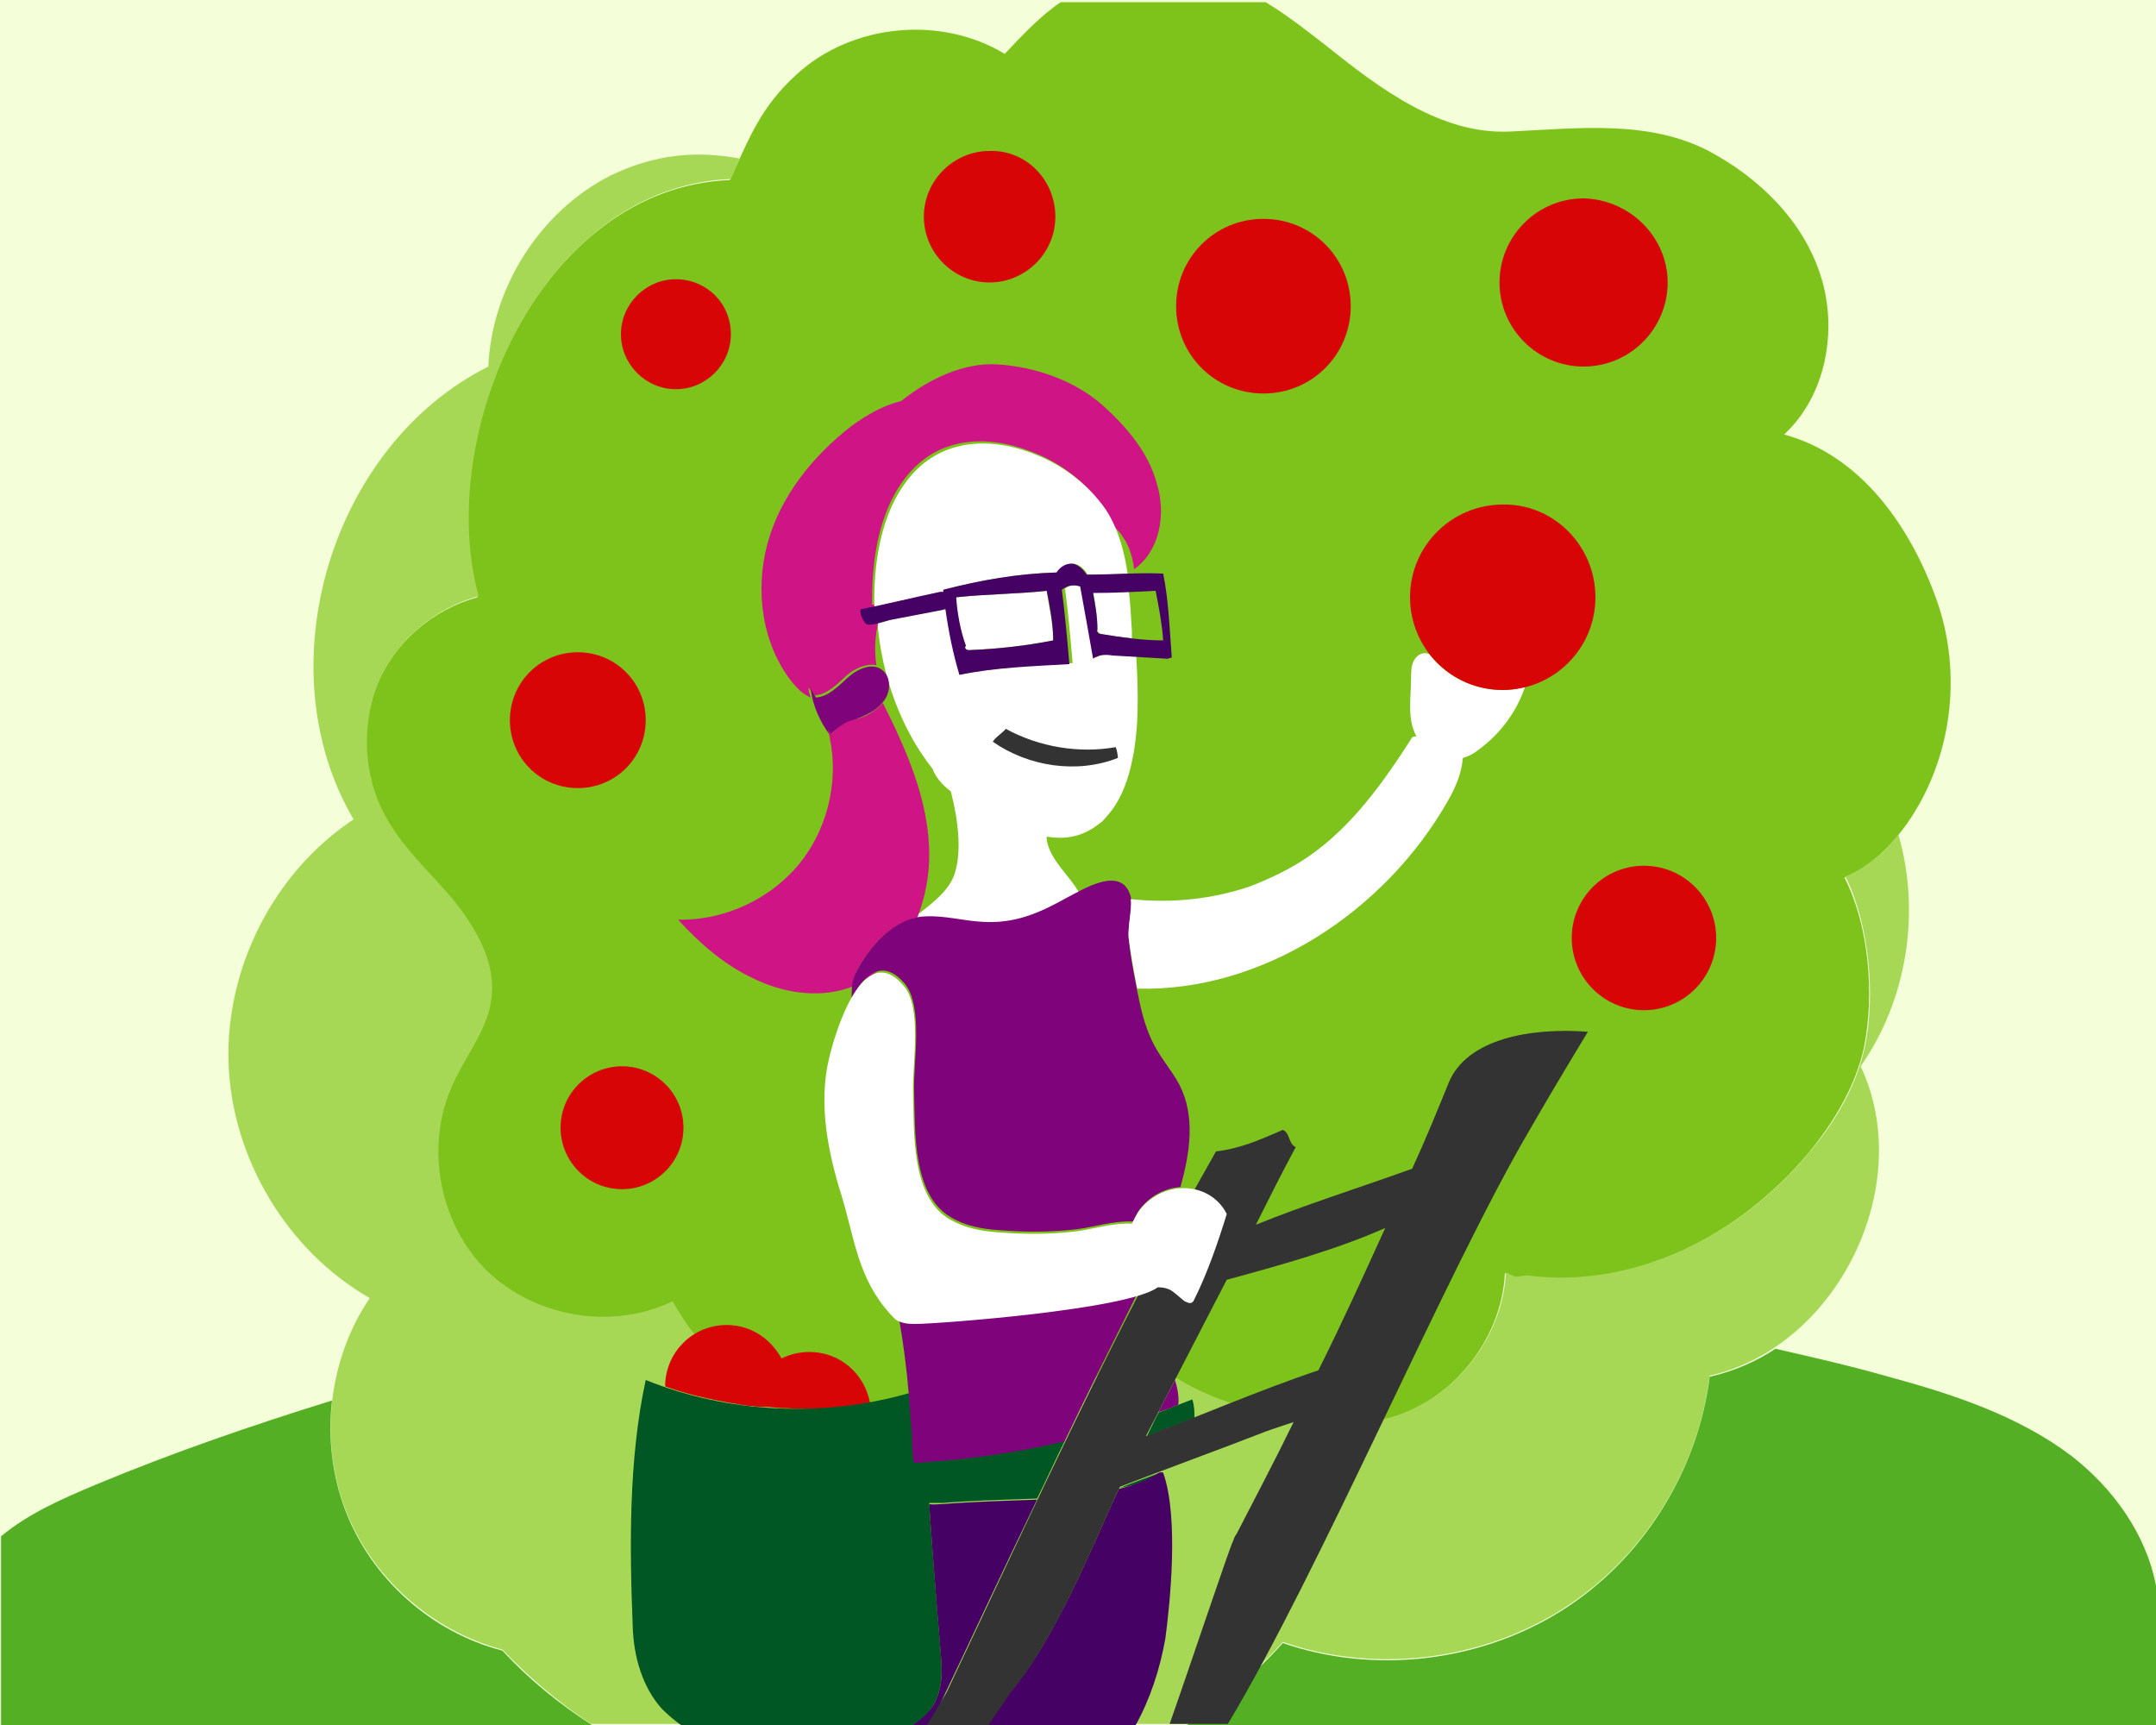 <?xml version="1.0" encoding="utf-8"?>
<!-- Generator: Adobe Illustrator 23.0.1, SVG Export Plug-In . SVG Version: 6.00 Build 0)  -->
<svg version="1.1" id="Ebene_2" xmlns="http://www.w3.org/2000/svg" xmlns:xlink="http://www.w3.org/1999/xlink" x="0px" y="0px"
	 width="200px" height="160px" viewBox="0 0 200 160" style="enable-background:new 0 0 200 160;" xml:space="preserve">
<rect x="0" y="0" width="200" height="160" fill="#808080" stroke="none"/>
<rect x="20" y="-20" transform="matrix(6.123234e-17 -1 1 6.123234e-17 20 180)" style="fill:#F4FFDA;" width="160" height="200"/>
<path style="fill:#7EC31C;" d="M93.2,5c-5.9-3.6-14.2-2.8-19.3,1.9c-3.3,3-4.3,5.7-6.2,9.8c-17.6,0.7-27.5,23.7-23.4,38.7
	c-4.1,1.1-7.6,4.1-9.3,8c-1.7,3.9-1.5,8.5,0.6,12.3c1.6,2.9,4.2,5.2,6.3,7.8c2.2,2.6,4,5.7,3.6,9.1c-0.4,3-2.5,5.5-3.7,8.3
	c-2.5,5.6-1.1,12.8,3.3,17.1c4.4,4.3,11.6,5.4,17.2,2.8c4.1,7.4,12.1,12.5,20.6,13.2c8.5,0.6,17.1-3.2,22.3-9.9
	c3.2,6.2,17.2,9.1,23.2,7.6c6.1-1.5,10.9-7.3,11.2-13.6c1.1,0.6,0.8,0.4,2,0.3c9.9,1.3,19.8-3.8,26.2-11.5c2.3-2.8,4.3-6.1,5.1-9.7
	c1-4.9,0.5-11.3-1.8-15.8c2.4-1,4.3-2.9,5.8-5c4.2-6,5.2-14,2.7-20.9c-2.5-6.9-7.1-13.3-14.1-15.2c3.9-3.6,5-9.7,3.4-14.7
	c-1.6-5.1-5.7-9.1-10.4-11.6c-5.6-2.9-12.1-2.1-18.4-1.8c-6.4,0.3-12-3.9-17-7.9c-1.8-1.4-3.7-2.9-5.7-4.1H98.4
	C96.6,1.4,94.9,3.2,93.2,5z"/>
<path style="fill:#FFFFFF;" d="M88.2,73.4c0.7,2.7,1,5.5,0.4,7.5c-0.5,1.8-2.4,3.1-4.1,4.4c0.4-0.1,0.8-0.2,1.3-0.2
	c1.8-0.1,3.5,0.4,5.3,0.5c3,0.2,5.2-0.9,7.8-2.2c0.3-0.2,0.7-0.4,1.2-0.6c-0.8-1.5-2.7-3-3-4.9c0-0.1,0-0.2,0-0.3
	c1.8,0.3,3.4,0,5-1.3c0.2-0.1,0.3-0.3,0.5-0.5c1.2-1.3,1.9-3,2.3-4.7c0.8-3.3,0.7-6.8,0.5-10.3c-0.6,0-1.3-0.1-1.9-0.1
	c-0.6-0.1-1.3-0.1-1.8,0.3c-0.4-2.2-0.8-4.4-1.2-6.7c-0.6-0.2-1.2-0.1-1.7,0.3c0,0,0,0,0,0c0.3,2.3,0.5,4.6,0.7,6.9
	c-3.4,0.2-6.9,0.4-10.2,1c-0.6-2-1-4-1.3-6.1c0,0,0,0,0,0c-0.1,0.1-0.3,0.1-0.4,0.1c-1.6,0.3-3.1,0.6-4.7,0.9
	c-0.3,0.1-1,0.3-1.5,0.4c0.4,4.8,2.1,9.7,5.1,13.5C86.8,72.1,87.4,72.8,88.2,73.4z"/>
<g>
	<path style="fill:#A6D856;" d="M176.1,77.4c-1.3,1.7-3,3.1-4.9,3.9c2.2,4.5,2.8,10.9,1.8,15.8c-0.8,3.6-2.7,6.9-5.1,9.7
		c-6.3,7.7-16.3,12.8-26.2,11.5c-1.2,0.1-0.9,0.3-2-0.3c-0.3,6.3-5.1,12.1-11.2,13.6c-6,1.5-20.1-1.5-23.2-7.6
		c-5.2,6.7-13.9,10.6-22.3,9.9c-8.5-0.6-16.5-5.8-20.6-13.2c-5.6,2.7-12.7,1.5-17.2-2.8c-4.4-4.3-5.8-11.4-3.3-17.1
		c1.2-2.8,3.4-5.3,3.7-8.3c0.4-3.3-1.5-6.5-3.6-9.1c-2.2-2.6-4.7-4.8-6.3-7.8c-2-3.7-2.2-8.4-0.6-12.3c1.7-3.9,5.2-6.9,9.3-8
		c-4.1-15,5.8-38,23.4-38.7c0.3-0.7,0.6-1.3,0.8-1.9c-3.8-0.7-7.7-0.5-12,1.6c-6.5,3.3-11,10.4-11.3,17.7
		c-14.6,7.3-20.8,27.9-12.5,42c-7.4,4.9-11.9,13.8-11.6,22.6c0.3,8.8,5.4,17.4,13.1,21.8c-3.8,5.6-4.7,13.1-2.3,19.5
		c2.4,6.4,8.1,11.4,14.6,13.1c2.5,2.6,5.2,4.9,8.2,6.9h55.3c3.3-2.2,6.3-4.7,8.9-7.6c8.4,2.9,18.1,1.8,25.7-2.9
		c7.6-4.7,12.8-12.9,13.9-21.8c11.9-2.7,19.2-17.7,14-28.7C176.9,92.8,178.2,84.6,176.1,77.4z"/>
	<g>
		<path style="fill:#54AF25;" d="M46.6,153.1c-6.6-1.7-12.2-6.7-14.6-13.1c-1.2-3.2-1.6-6.7-1.2-10.1c-7.4,2.3-14.7,4.8-21.9,7.8
			c-3.1,1.3-6.3,2.7-8.8,4.8V160h54.8C51.8,158,49,155.7,46.6,153.1z"/>
		<path style="fill:#54AF25;" d="M200,147.1c-0.9-4.8-4-9.1-7.9-12.1c-4.9-3.7-11-5.7-16.9-7.3c-3.5-1-7-1.8-10.5-2.6
			c-1.8,1.2-3.9,2.1-6.1,2.6c-1.1,8.8-6.3,17.1-13.9,21.8c-7.6,4.7-17.3,5.8-25.7,2.9c-2.6,2.9-5.6,5.4-8.9,7.6H200V147.1z"/>
	</g>
</g>
<path style="fill:#333333;" d="M103.7,70.3c-3.8,1.5-8.3,0.8-11.6-1.5c0.2-0.4,1-0.9,1.2-1.2c3.1,1.7,6.8,2.3,10.2,1.7
	C103.6,69.5,103.7,70.1,103.7,70.3"/>
<g>
	<path style="fill:#CF1486;" d="M107.3,44.8c-0.8-2.9-2.8-5.2-5-7.2c-2.6-2.3-6.3-3.6-9.8-3.8c-3-0.2-6.3,1.3-8.9,3.4
		c-1.7,0.4-3.2,1.3-4.6,2.3c-3.6,2.8-6.6,6.5-7.8,10.9c-1.2,4.4-0.5,9.4,2.3,12.9c0.5,0.6,1,1.1,1.7,1.4c-0.1-0.3-0.2-0.6-0.2-0.9
		l0.6,0.7c1.2-0.1,2.1-1.1,3-1.9c0.7-0.6,1.8-1.1,2.7-0.9c-0.3-2,0-4,0.8-5.9c-0.4,0.1-0.8,0.2-1.2,0.3c0-0.2,0-0.4,0-0.6
		c0-4.1,0.8-8.8,3.7-11.9c3.1-3.3,7.6-3.2,11.6-1.5c2.4,1,4.7,2.8,6.2,5c0.4,0.5,0.7,1.1,0.9,1.7c1,0.9,1.7,2.2,1.9,4
		C107.6,51.1,108.2,47.7,107.3,44.8z"/>
	<path style="fill:#FFFFFF;" d="M87.3,54.9c0.1,0,0.2,0,0.3,0c0-0.1,0-0.1,0-0.2c3.4-0.9,6.9-1.5,10.5-1.6c0,0,0,0,0,0
		c0.4-0.6,1-0.9,1.6-0.8c0.5,0.1,0.9,0.5,1.2,1c0,0,0,0,0,0c1.2,0,2.5,0,3.7-0.1c-0.3-2.1-0.9-4.2-2-5.9c-1.5-2.2-3.8-4-6.2-5
		c-3.9-1.7-8.5-1.8-11.6,1.5c-2.9,3.1-3.7,7.8-3.7,11.9c0,0.2,0,0.4,0,0.6C83.1,55.8,85.2,55.4,87.3,54.9z"/>
	<path style="fill:#FFFFFF;" d="M102.1,58.8c1,0.2,1.9,0.3,2.9,0.4c0-0.2,0-0.5,0-0.7c-0.1-1.2-0.1-2.4-0.3-3.7
		c-1.1,0-2.3,0.1-3.3,0.1c0.2,1.1,0.4,2.3,0.4,3.4C101.7,58.6,102,58.7,102.1,58.8z"/>
	<path style="fill:#FFFFFF;" d="M89.6,60.2c0.1,0.1,0.2,0.1,0.3,0.1c2.6-0.1,5.2-0.4,7.8-0.9c0-1.6-0.4-3.1-0.6-4.6
		c-2.8,0.3-5.6,0.3-8.4,0.6c0,1.5,0.3,3.1,0.9,4.5C89.5,60,89.5,60.1,89.6,60.2z"/>
</g>
<path style="fill:#460164;" d="M107.9,53.2c-2.4-0.1-4.7,0.1-7.1,0.1c0,0,0,0,0,0c-0.3-0.5-0.8-0.9-1.2-1c-0.6-0.1-1.2,0.2-1.6,0.8
	c0,0,0,0,0,0c-3.6,0.1-7,0.7-10.5,1.6c0,0.1,0,0.1,0,0.2c-0.1,0-0.2,0-0.3,0c-2.4,0.5-4.8,1.1-7.3,1.6c-0.3,0.1,0.2,1.3,0.5,1.4
	c0.4,0.2,1.7-0.3,2.2-0.4c1.6-0.3,3.1-0.6,4.7-0.9c0.1,0,0.3-0.1,0.4-0.1c0,0,0,0,0,0c0.3,2.1,0.7,4.1,1.3,6.1
	c3.3-0.7,6.8-0.8,10.2-1c-0.2-2.3-0.4-4.6-0.7-6.9c0,0,0,0,0,0c0.5-0.4,1.1-0.5,1.7-0.3c0.4,2.2,0.8,4.4,1.2,6.7
	c0.5-0.4,1.2-0.4,1.8-0.3c1.7,0.1,3.4,0.2,5.1,0.3c0.1,0,0.2-0.1,0.4-0.1C108.5,58.4,108.4,55.6,107.9,53.2z M89.9,60.3
	c-0.1,0-0.2,0-0.3-0.1c-0.1-0.1-0.1-0.2,0-0.3c-0.5-1.4-0.8-3-0.9-4.5c2.8-0.3,5.6-0.3,8.4-0.6c0.3,1.5,0.6,3.1,0.6,4.6
	C95.2,59.9,92.5,60.2,89.9,60.3z M102.1,58.8c-0.2,0-0.4-0.2-0.3-0.4c0-1.2-0.2-2.3-0.4-3.4c1.9,0,3.9-0.1,5.8-0.2
	c0.3,1.5,0.6,3.1,0.7,4.6C105.9,59.4,104,59.1,102.1,58.8z"/>
<path style="fill:#D80506;" d="M125.3,28.4c0,4.5-3.6,8.1-8.1,8.1c-4.5,0-8.1-3.6-8.1-8.1c0-4.5,3.6-8.1,8.1-8.1
	C121.7,20.3,125.3,23.9,125.3,28.4"/>
<path style="fill:#D80506;" d="M59.9,66.8c0,3.5-2.8,6.3-6.3,6.3c-3.5,0-6.3-2.8-6.3-6.3c0-3.5,2.8-6.3,6.3-6.3
	C57.1,60.5,59.9,63.3,59.9,66.8"/>
<path style="fill:#D80506;" d="M67.8,31c0,2.8-2.3,5.1-5.1,5.1s-5.1-2.3-5.1-5.1c0-2.8,2.3-5.1,5.1-5.1S67.8,28.1,67.8,31"/>
<path style="fill:#D80506;" d="M97.9,20.1c0,3.4-2.8,6.1-6.1,6.1c-3.4,0-6.1-2.8-6.1-6.1c0-3.4,2.8-6.1,6.1-6.1
	C95.2,13.9,97.9,16.7,97.9,20.1"/>
<path style="fill:#D80506;" d="M154.7,26.2c0,4.3-3.5,7.8-7.8,7.8c-4.3,0-7.8-3.5-7.8-7.8c0-4.3,3.5-7.8,7.8-7.8
	C151.2,18.5,154.7,22,154.7,26.2"/>
<path style="fill:#D80506;" d="M159.2,87c0,3.7-3,6.7-6.7,6.7c-3.7,0-6.7-3-6.7-6.7c0-3.7,3-6.7,6.7-6.7
	C156.2,80.3,159.2,83.3,159.2,87"/>
<path style="fill:#D80506;" d="M63.4,104.6c0,3.2-2.6,5.7-5.7,5.7c-3.2,0-5.7-2.6-5.7-5.7c0-3.2,2.6-5.7,5.7-5.7
	C60.8,98.9,63.4,101.4,63.4,104.6"/>
<path style="fill:#D80506;" d="M80.7,130.1c-0.5-2.7-2.8-4.7-5.6-4.7c-0.9,0-1.8,0.2-2.6,0.6c-1-1.8-2.8-3.1-5.1-3.1
	c-3.2,0-5.7,2.6-5.7,5.7c0,0,0,0,0,0c2.5,0.9,5.1,1.4,7.7,1.8c0,0,0,0,0,0c0.1,0,0.2,0,0.3,0c0.5,0.1,1,0.1,1.4,0.1
	c0.5,0,0.9,0.1,1.4,0.1c0.1,0,0.2,0,0.3,0c0,0,0,0,0,0C75.4,130.8,78.1,130.6,80.7,130.1z"/>
<path style="fill:#7F037B;" d="M75.2,63.9c0.2,1.6,0.9,3.1,1.8,4.3c0.6-0.8,2-1.3,2.9-1.7c0.9-0.4,1.5-0.7,2.1-1.5
	c0.6-0.8,0.7-2.1-0.1-2.8c-0.9-0.8-2.3-0.2-3.2,0.6c-0.9,0.8-1.8,1.8-3,1.9"/>
<g>
	<g>
		<path style="fill:#CF1486;" d="M79.4,90.2c1.1-2.2,3.2-4.6,5.7-5.1c0.7-1.8,1.1-3.8,1.1-5.8c0-5-2.1-9.7-4.3-14.1
			c-1,1.1-2,1.4-3.2,1.7c-0.6,0.3-1.2,0.7-1.6,1.2c-0.1-0.1-0.2-0.3-0.3-0.4c1.1,4.1,0.2,8.7-2.4,12.1c-2.7,3.5-7.1,5.6-11.5,5.5
			c2.1,2.3,4.4,4.3,7.3,5.6c2.8,1.3,6.1,1.7,8.9,0.6C79.1,91.1,79.2,90.7,79.4,90.2z"/>
		<path style="fill:#CF1486;" d="M80,91c0.5-0.3,1-0.6,1.5-1C81,90.2,80.5,90.5,80,91z"/>
	</g>
	<path style="fill:#7F037B;" d="M83.9,91.2c1.8,2.1,0.8,7.4,0.9,10c0.1,3.6-0.2,9.6,3.4,11.7c1.3,0.8,2.9,1.1,4.5,1.2
		c2.4,0.2,4.9,0.2,7.3-0.1c1.5-0.2,3.4-0.8,5.1-0.7c0.2-0.4,0.4-0.8,0.6-1.1c0.9-1.2,2.3-2,3.8-2.1c0.9-3.2,1.4-6.6-0.1-9.5
		c-0.7-1.3-1.6-2.3-2.3-3.6c-0.7-1.3-1.1-2.7-1.4-4.1c-0.4-1.9-0.8-3.9-1-5.9c-0.1-1.1,0.4-2.9,0.2-3.8c-0.8-3.1-4.6-0.6-6,0.1
		c-2.5,1.4-4.8,2.4-7.8,2.2c-1.8-0.1-3.5-0.6-5.3-0.5c-2.8,0.1-5.2,2.8-6.4,5.2C79,91,79,91.8,79,92.6
		C80.2,90.3,81.9,88.9,83.9,91.2z"/>
</g>
<path style="fill:#FFFFFF;" d="M139.4,64c-2.8,0-5.2-1.3-6.8-3.3c-0.5-0.3-1.1,0-1.4,0.5c-0.3,0.5-0.3,1.1-0.3,1.6
	c0,1.9-0.4,3.9,0.5,5.5c-0.1,0-0.3,0-0.4,0.1c-2.7,4.2-5.6,8.3-9.7,11.1c-1.6,1.1-3.5,2-5.3,2.7c-3.5,1.2-7.3,1.6-11.1,1.2
	c0.1,1-0.3,2.6-0.2,3.6c0.2,1.6,0.5,3.2,0.8,4.7c11.7,0.3,23-7.2,28.8-17.4c0.7-1.2,1.3-2.6,1.4-4c0.4-0.1,0.8-0.3,1.1-0.5
	c2.2-1.5,3.9-3.7,4.7-6.2C140.8,63.9,140.1,64,139.4,64z"/>
<path style="fill:#D80506;" d="M148,55.4c0,4.8-3.9,8.6-8.6,8.6c-4.8,0-8.6-3.9-8.6-8.6c0-4.8,3.9-8.6,8.6-8.6
	C144.1,46.7,148,50.6,148,55.4"/>
<g>
	<path style="fill:#005723;" d="M87.3,153.7c-0.1-1.3-0.7-8.1-1.1-14.3c0.4,0,0.9,0,1.3,0c2.4-0.2,5.7-0.3,8.7-0.4
		c0.9-1.8,1.7-3.6,2.6-5.4c-4.6,1.1-9.2,1.8-13.9,2c-0.1-1-0.1-2-0.2-2.6c-0.1-1.3-0.2-2.5-0.3-3.8c-8,2.3-16.8,1.9-24.5-1.2
		c-1.6,7.4-1.5,15.5-1.2,23c0.1,2.7,0.9,5.5,2.7,7.5c0.6,0.6,1.2,1.1,1.9,1.6h21.2c1.1-0.6,2-1.5,2.4-2.6
		C87.4,156.3,87.4,155,87.3,153.7z"/>
	<path style="fill:#005723;" d="M110.8,131.5c0-0.6,0-1.1-0.2-1.7c-1,0.4-2.1,0.8-3.1,1.2c-0.4,0.7-0.7,1.4-1.1,2.2
		c0.1,0,0.2-0.1,0.3-0.1C107.7,132.7,109.1,132.2,110.8,131.5z"/>
	<path style="fill:#005723;" d="M103.9,138C103.8,138,103.8,138,103.9,138c1.2-0.2,2.4-0.6,3.4-1.2c0.1-0.1,0.2-0.1,0.3-0.2
		C106.3,137.1,105.1,137.5,103.9,138z"/>
</g>
<path style="fill:#460164;" d="M107.5,136.6c-0.1,0.1-0.2,0.1-0.3,0.2c-1.1,0.6-2.2,1-3.4,1.3c-2.1,4.1-10.6,26.9-16.8,20.4
	c3.1-6.5,6.1-13,9.2-19.4c-3,0.1-6.2,0.2-8.7,0.4c-0.4,0-0.9,0.1-1.3,0c0.4,6.2,1,13,1.1,14.3c0.1,1.2,0.1,2.5-0.4,3.7
	c-0.4,1.1-1.3,1.9-2.4,2.6h20.8c1.4-2.5,2.3-5.3,2.8-8.1c0.4-3,1.3-11.2-0.2-15.4C107.7,136.5,107.6,136.6,107.5,136.6z"/>
<g>
	<path style="fill:#7F037B;" d="M107.6,132.7c0.2-0.1,0.5-0.2,0.7-0.3C108.1,132.6,107.9,132.6,107.6,132.7z"/>
	<path style="fill:#7F037B;" d="M109.3,130.3c0.1-0.8-0.1-1.6-0.3-2.3c-0.9,1.7-1.8,3.5-2.7,5.2c0.4-0.7,0.7-1.4,1.1-2.2
		C108,130.8,108.6,130.6,109.3,130.3z"/>
	<path style="fill:#7F037B;" d="M106.6,133.1c0.2-0.1,0.5-0.2,0.8-0.3C107.1,132.9,106.8,133,106.6,133.1z"/>
	<path style="fill:#7F037B;" d="M98.7,133.8c2.2-4.6,4.5-9.2,6.8-13.8c-5.5,1.6-18.9,2.6-20.5,2.6c-0.5,0-1,0-1.5-0.2
		c0,0-0.1,0-0.1-0.1c0.4,2.3,0.7,4.6,0.9,7c0,0,0,0,0,0c0.1,1.3,0.2,2.5,0.3,3.8c0,0,0,0,0,0.1c0,0.6,0,1.6,0.2,2.5
		c4.7-0.3,9.3-0.9,13.9-2C98.8,133.7,98.7,133.7,98.7,133.8z"/>
</g>
<path style="fill:#333333;" d="M93.8,156.9L93.8,156.9c4.5-5.3,8.7-16.3,10.1-19c4.4-1.7,8.8-3.3,13.2-5c0.2-0.1,1.4-0.5,2.9-1
	c0,0,0,0,0,0c-1.7,3.5-3.5,6.9-5.3,10.4c-0.1,0.1-0.2,0.3-0.3,0.6c-0.3,0.5-4.2,12.2-5.9,17h5.4c8.6-14.3,20.3-42,28-55.1
	c1.6-2.8,3.7-6.3,5.4-9.1c-5.2-0.4-11.2,0.6-12.9,4.7c-1.1,2.7-2.2,5.4-3.4,8c0,0,0,0,0,0c-4.7,1.7-10.1,3.4-14.5,5.2
	c1.2-2.4,2.4-4.8,3.7-7.2c-0.7-0.3-0.5-1.3-1.2-1.6c-2.1,0.9-3.8,1.7-6.2,2c-9.3,16.3-17,33.3-25,50.2L86,160h5.7L93.8,156.9z
	 M113.8,118.7C113.8,118.7,113.8,118.7,113.8,118.7c4.8-1.3,10.2-2.8,14.7-4.8c0,0,0,0,0,0c-2,4.4-4,8.8-6.2,13.2c0,0,0,0,0,0
	c-5.4,1.8-12.4,4.8-15.7,6c-0.1,0-0.2,0.1-0.3,0.1C108.8,128.4,111.3,123.5,113.8,118.7z"/>
<path style="fill:#FFFFFF;" d="M109.8,110.2c-1.6,0-3.2,0.8-4.2,2.2c-0.2,0.3-0.4,0.7-0.6,1.1c-1.7-0.1-3.6,0.5-5.1,0.7
	c-2.4,0.3-4.9,0.3-7.3,0.1c-1.6-0.1-3.1-0.4-4.5-1.2c-3.6-2.1-3.3-8.1-3.4-11.7c-0.1-2.6,0.9-8-0.9-10c-3.7-4.3-6.3,4.2-6.9,6.8
	c-1,4.2-0.1,8.7,1.2,12.8c1.2,4,1.5,7.6,4.5,10.9c0.3,0.3,0.5,0.6,0.9,0.7c0.5,0.2,1,0.2,1.5,0.2c1.8,0,19.6-1.3,22.4-3.4
	c0.5,0,1,0.1,1.4,0.4c0.4,0.3,0.7,0.6,1.1,0.9c0.4,0.2,0.7,0.3,0.9-0.2c1.2-2.4,2.2-5.3,3-7.9C113,111,111.4,110.2,109.8,110.2z"/>
</svg>
